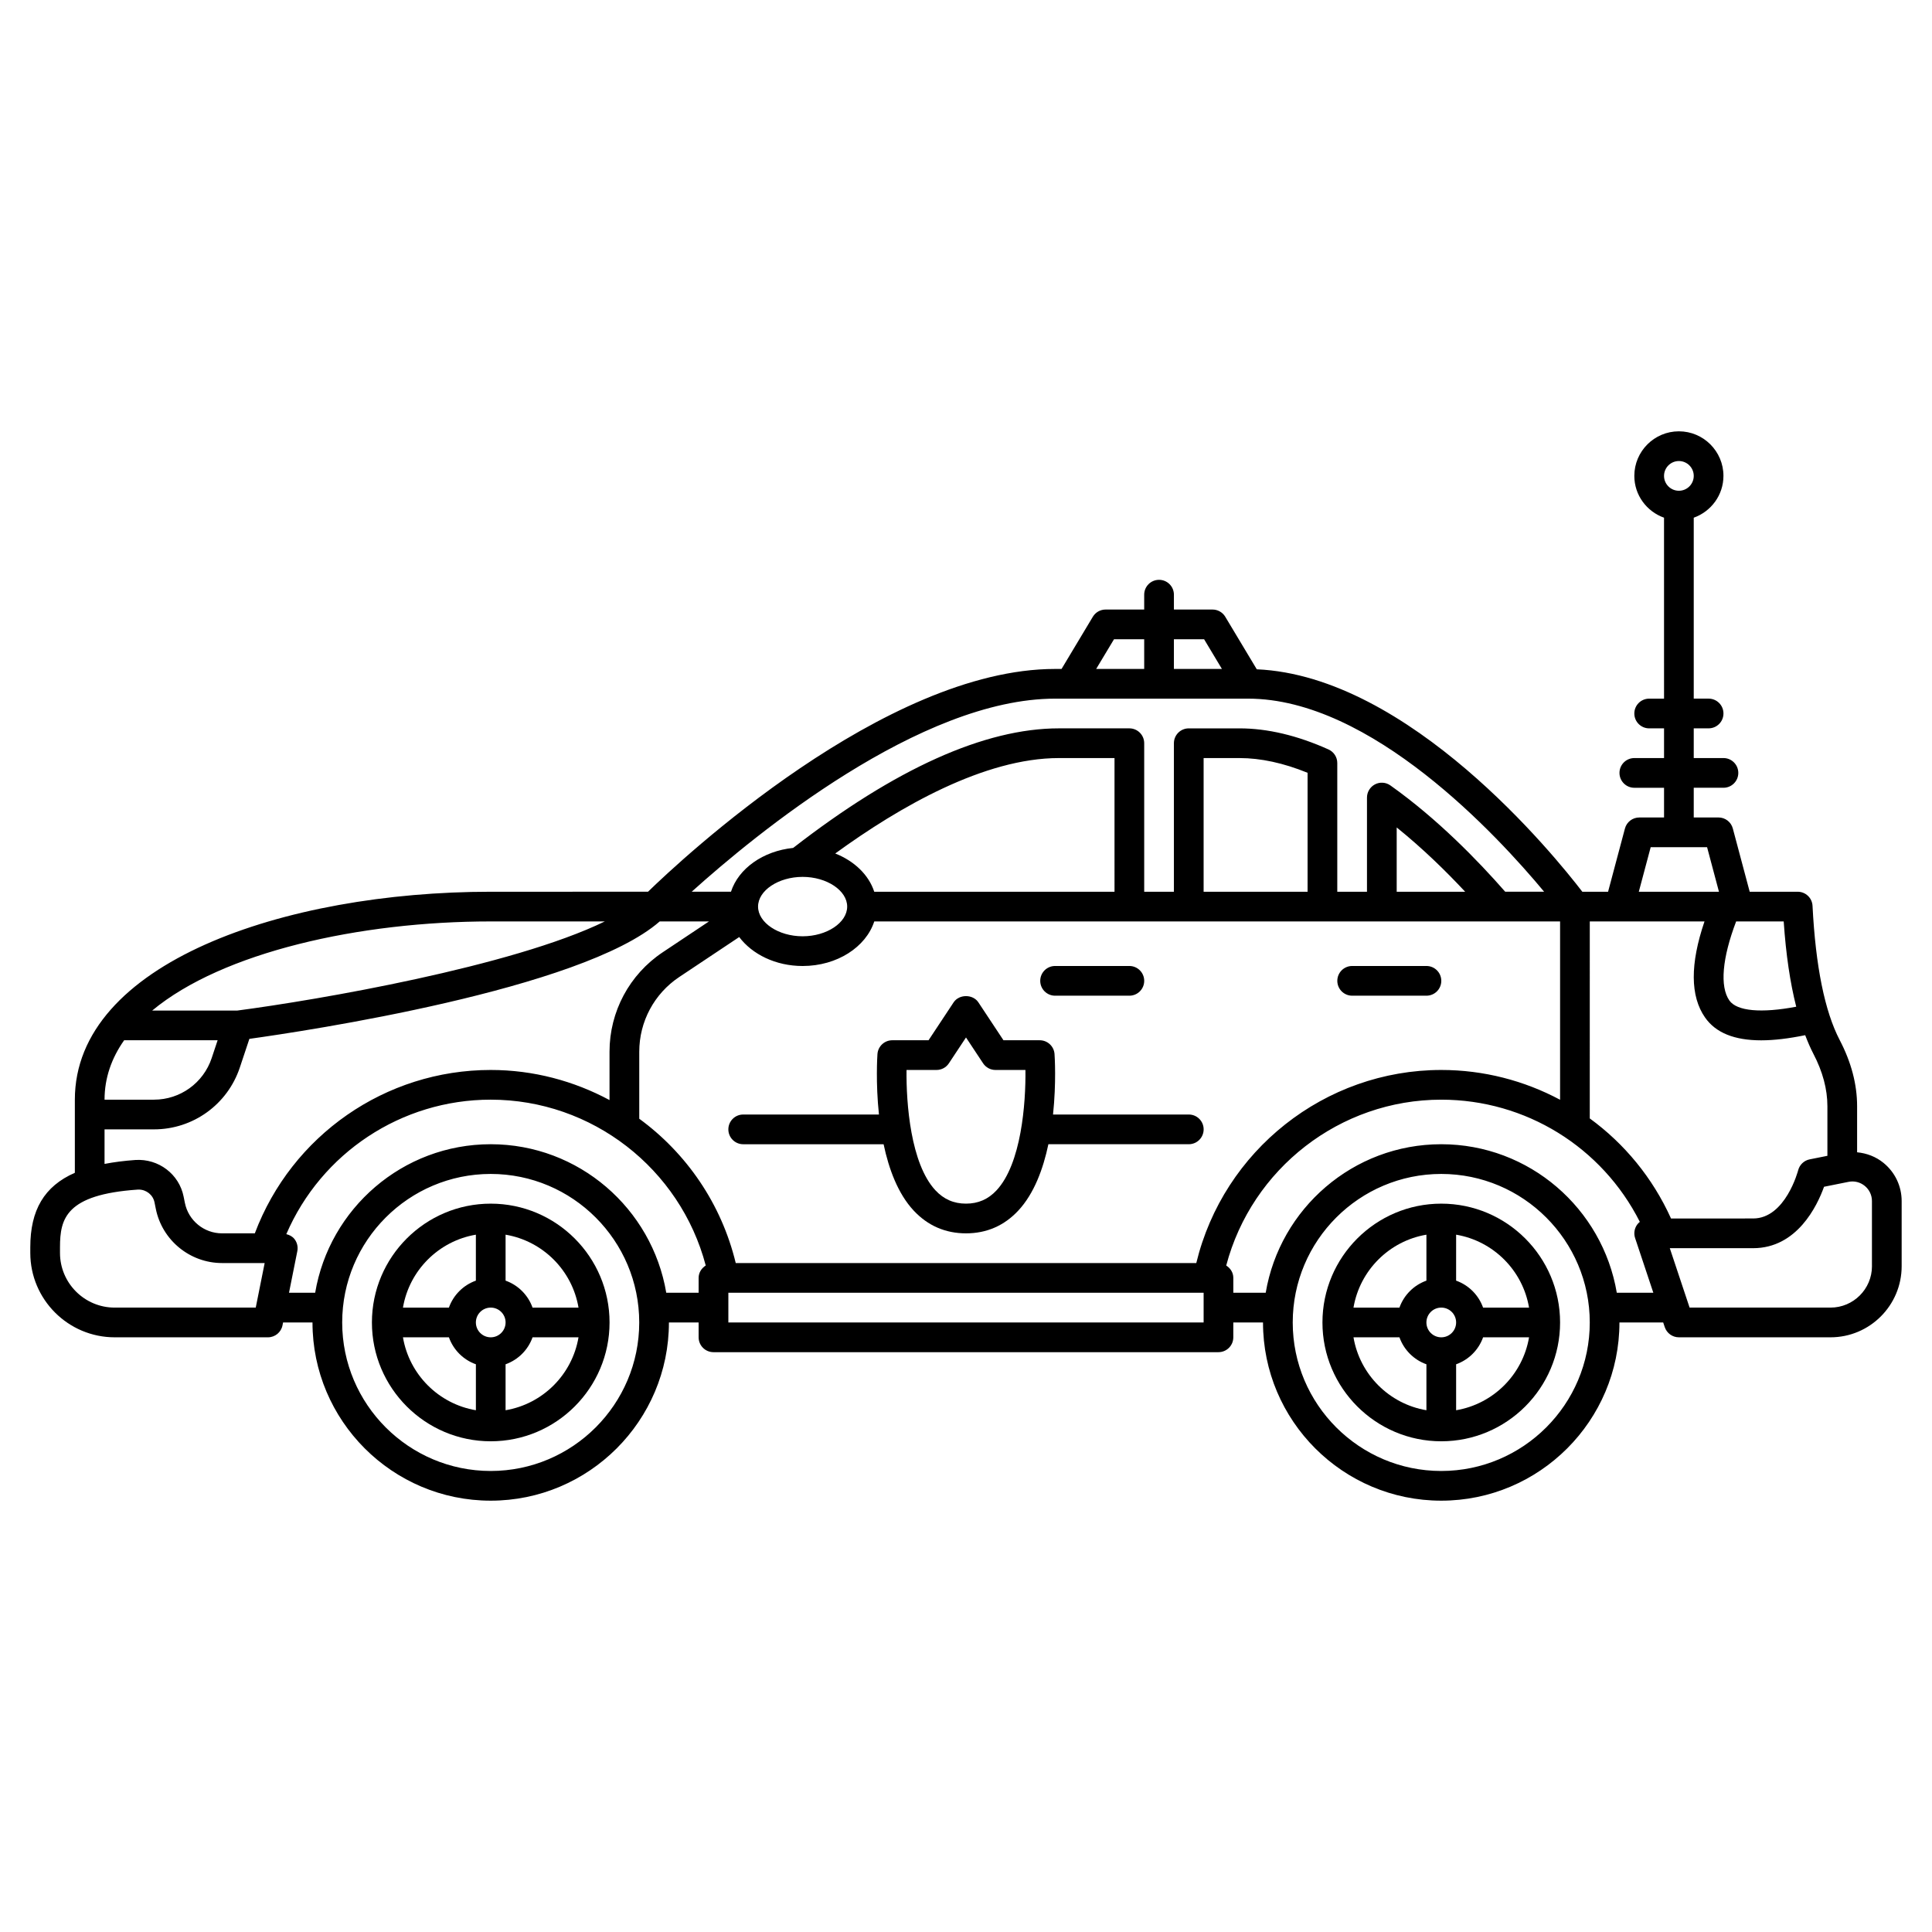 <?xml version="1.0" encoding="UTF-8"?>
<!-- Uploaded to: ICON Repo, www.iconrepo.com, Generator: ICON Repo Mixer Tools -->
<svg fill="#000000" width="800px" height="800px" version="1.1" viewBox="144 144 512 512" xmlns="http://www.w3.org/2000/svg">
 <g>
  <path d="m423.61 407.87h19.68c2.176 0 3.938-1.758 3.938-3.938 0-2.172-1.758-3.938-3.938-3.938h-19.68c-2.176 0-3.938 1.762-3.938 3.938 0.004 2.176 1.762 3.938 3.938 3.938z"/>
  <path d="m502.34 407.87h19.68c2.176 0 3.938-1.758 3.938-3.938 0-2.172-1.758-3.938-3.938-3.938h-19.68c-2.176 0-3.938 1.762-3.938 3.938 0 2.176 1.762 3.938 3.938 3.938z"/>
  <path d="m643.18 452.2c-2.031-1.668-4.481-2.59-7.027-2.832v-12.215c0-5.769-1.547-11.656-4.598-17.5-3.981-7.621-6.402-19.598-7.215-35.594-0.102-2.098-1.836-3.738-3.93-3.738h-12.723l-4.469-16.758c-0.453-1.723-2.016-2.926-3.797-2.926h-6.562v-7.871h7.871c2.176 0 3.938-1.762 3.938-3.938 0-2.172-1.758-3.938-3.938-3.938h-7.871v-7.871h3.938c2.176 0 3.938-1.762 3.938-3.938 0-2.172-1.758-3.938-3.938-3.938h-3.938v-47.949c4.57-1.629 7.871-5.961 7.871-11.082 0-6.512-5.297-11.809-11.809-11.809s-11.809 5.297-11.809 11.809c0 5.125 3.301 9.453 7.871 11.082l0.004 47.953h-3.938c-2.176 0-3.938 1.762-3.938 3.938 0 2.172 1.758 3.938 3.938 3.938h3.938v7.871h-7.871c-2.176 0-3.938 1.762-3.938 3.938 0 2.172 1.758 3.938 3.938 3.938h7.871v7.871h-6.562c-1.781 0-3.344 1.199-3.801 2.922l-4.469 16.758h-6.824c-7.328-9.551-45.855-57.191-86.27-58.949l-8.355-13.926c-0.715-1.188-1.992-1.91-3.375-1.91h-10.234v-3.938c0-2.172-1.758-3.938-3.938-3.938-2.176 0-3.938 1.762-3.938 3.938v3.938h-10.234c-1.387 0-2.664 0.723-3.375 1.91l-8.293 13.832h-1.711c-45.176 0-99.074 50.484-107.88 59.039l-41.684 0.004c-54.766 0-110.21 18.926-110.21 55.102v19.379c-8.129 3.562-11.809 9.895-11.809 19.719v1.52c0.004 12.328 10.035 22.359 22.367 22.359h40.613c1.879 0 3.492-1.328 3.856-3.164l0.156-0.773h7.793c0 26.043 21.188 47.23 47.23 47.23s47.23-21.188 47.23-47.23h7.871v3.938c0 2.176 1.758 3.938 3.938 3.938h133.82c2.176 0 3.938-1.758 3.938-3.938v-3.938h7.871c0 26.043 21.188 47.23 47.23 47.23 26.043 0 47.23-21.188 47.23-47.23h11.594l0.414 1.242c0.547 1.613 2.047 2.695 3.742 2.695h40.188c10.398 0 18.852-8.453 18.852-18.852v-17.246c0.004-3.93-1.738-7.613-4.781-10.102zm-54.258-186.02c2.172 0 3.938 1.766 3.938 3.938 0 2.168-1.762 3.938-3.938 3.938-2.172 0-3.938-1.766-3.938-3.938 0.004-2.172 1.766-3.938 3.938-3.938zm-2.086 200.73c-4.871-10.789-12.355-19.828-21.531-26.516l0.004-52.203h30.402c-3.836 11.258-3.801 19.812 0.148 25.461 2.82 4.035 7.738 6.047 14.883 6.047 3.379 0 7.269-0.469 11.652-1.363 0.676 1.758 1.395 3.441 2.184 4.957 2.461 4.707 3.703 9.371 3.703 13.859v13.152l-4.707 0.941c-1.484 0.297-2.668 1.43-3.043 2.894-0.035 0.125-3.363 12.77-11.93 12.77zm-125.81 11.809h-122.05c-3.805-15.746-13.078-29.117-25.566-38.242v-17.762c0-7.969 3.961-15.375 10.594-19.797l15.895-10.594c3.445 4.574 9.656 7.676 16.809 7.676 9.145 0 16.777-5.039 18.98-11.809h181.75v47.258c-9.488-5.07-20.238-7.898-31.488-7.898-30.887 0-57.719 21.371-64.922 51.168zm-21.668-98.398h-63.676c-1.453-4.465-5.266-8.133-10.336-10.137 17.133-12.457 39.551-25.289 59.281-25.289h14.73zm-82.656-3.938c6.398 0 11.809 3.606 11.809 7.871s-5.406 7.871-11.809 7.871c-6.398 0-11.809-3.606-11.809-7.871s5.406-7.871 11.809-7.871zm133.82 3.938h-27.551v-35.426h9.52c5.609 0 11.668 1.312 18.031 3.906zm23.617 0v-17.039c6.894 5.555 13.078 11.613 18.145 17.039zm105.88 30.469c-9.23 1.754-15.73 1.188-17.715-1.645-2.582-3.691-1.895-11.266 1.789-20.949h0.555 0.012 0.016 12.023c0.598 8.789 1.707 16.254 3.32 22.594zm-38.57-42.277h14.945l3.148 11.809h-21.242zm-118.35-55.105 4.723 7.871h-12.727v-7.871zm-23.875 0h8v7.871h-12.73zm35.551 15.742c32.594 0 66.074 36.285 78.434 51.168h-10.312c-7.207-8.234-17.98-19.34-30.422-28.168-1.199-0.855-2.777-0.965-4.082-0.289-1.305 0.684-2.129 2.031-2.129 3.504v24.957h-7.871v-34.113c0-1.551-0.906-2.953-2.316-3.59-8.242-3.711-16.18-5.594-23.586-5.594h-13.457c-2.176 0-3.938 1.762-3.938 3.938v39.359h-7.871v-39.363c0-2.172-1.758-3.938-3.938-3.938h-18.664c-19.664 0-43.359 10.664-70.43 31.688-8.012 0.828-14.484 5.473-16.477 11.605h-10.406c16.922-15.234 60.594-51.164 96.297-51.164zm-170.5 59.043c-24.555 11.965-76.195 20.832-97.41 23.617l-22.531-0.004c18.59-15.457 54.898-23.617 89.707-23.617zm-127.38 31.488h24.777l-1.574 4.727c-2.203 6.59-8.34 11.016-15.289 11.016h-13.102c0-5.75 1.852-11 5.188-15.742zm-5.188 23.613h13.102c10.34 0 19.484-6.59 22.75-16.398l2.527-7.586c14.578-2.027 88.062-13.027 108.74-31.121h13.059l-12.262 8.176c-8.824 5.887-14.094 15.734-14.094 26.352v12.812c-9.461-5.078-20.191-7.977-31.488-7.977-27.895 0-52.723 17.328-62.512 43.297h-8.699c-4.762 0-8.898-3.391-9.832-8.062l-0.34-1.688c-1.188-5.945-6.641-10.078-12.766-9.691-3 0.211-5.703 0.566-8.188 1.043zm2.684 47.234c-7.996 0-14.492-6.5-14.492-14.492v-1.52c0-7.57 1.547-13.941 20.547-15.254 0.098-0.008 0.199-0.012 0.301-0.012 2.031 0 3.805 1.41 4.199 3.391l0.34 1.688c1.664 8.34 9.051 14.391 17.547 14.391h11.305l-2.363 11.809zm99.652 43.297c-21.703 0-39.359-17.656-39.359-39.359s17.656-39.359 39.359-39.359 39.359 17.656 39.359 39.359c0 21.699-17.656 39.359-39.359 39.359zm46.52-47.234c-3.762-22.301-23.164-39.359-46.52-39.359s-42.758 17.059-46.52 39.359h-6.934l2.207-11.035c0.23-1.156-0.07-2.359-0.816-3.266-0.539-0.656-1.297-1.023-2.102-1.227 9.262-21.496 30.477-35.641 54.164-35.641 26.852 0 50.223 18.281 56.988 43.953-1.105 0.699-1.887 1.875-1.887 3.281v3.938zm142.41 7.871h-125.95v-7.871h125.95zm62.973 39.363c-21.703 0-39.359-17.656-39.359-39.359s17.656-39.359 39.359-39.359 39.359 17.656 39.359 39.359c0.004 21.699-17.656 39.359-39.359 39.359zm46.52-47.234c-3.766-22.301-23.164-39.359-46.52-39.359s-42.758 17.059-46.52 39.359h-8.582v-3.938c0-1.406-0.777-2.578-1.883-3.273 6.766-25.668 30.141-43.957 56.984-43.957 22.395 0 42.629 12.586 52.629 32.379-0.27 0.215-0.512 0.461-0.715 0.742-0.738 1.027-0.941 2.352-0.539 3.547l4.832 14.5zm67.625-7.043c0 6.055-4.93 10.98-10.98 10.98h-37.348l-5.246-15.742 22.086-0.004c11.605 0 16.961-11.184 18.789-16.277l6.488-1.301c1.527-0.316 3.098 0.082 4.309 1.074 1.207 0.988 1.898 2.453 1.898 4.016v17.254z"/>
  <path d="m459.04 439.36h-35.977c0.895-8.438 0.441-15.441 0.398-16.02-0.141-2.062-1.859-3.66-3.922-3.66h-9.613l-6.644-10.043c-1.461-2.207-5.106-2.207-6.566 0l-6.644 10.043h-9.613c-2.062 0-3.777 1.598-3.926 3.66-0.039 0.578-0.496 7.582 0.398 16.02h-35.973c-2.176 0-3.938 1.758-3.938 3.938 0 2.176 1.758 3.938 3.938 3.938h37.203c1.387 6.562 3.793 13.094 7.973 17.582 3.738 4 8.398 6.031 13.867 6.031s10.129-2.031 13.859-6.035c4.18-4.488 6.59-11.02 7.973-17.582h37.207c2.176 0 3.938-1.758 3.938-3.938 0-2.176-1.762-3.934-3.938-3.934zm-50.945 20.09c-2.211 2.371-4.859 3.527-8.094 3.527s-5.883-1.152-8.098-3.527c-6.574-7.047-7.773-23.047-7.66-31.898h7.941c1.324 0 2.551-0.66 3.281-1.762l4.535-6.852 4.531 6.848c0.73 1.105 1.957 1.766 3.281 1.766h7.941c0.109 8.852-1.086 24.852-7.66 31.898z"/>
  <path d="m525.95 462.98c-17.363 0-31.488 14.125-31.488 31.488 0 17.363 14.125 31.488 31.488 31.488s31.488-14.125 31.488-31.488c0-17.363-14.125-31.488-31.488-31.488zm23.262 27.551h-12.18c-1.188-3.332-3.812-5.961-7.148-7.148l0.004-12.18c9.867 1.672 17.656 9.461 19.324 19.328zm-23.262 7.871c-2.172 0-3.938-1.762-3.938-3.938 0-2.172 1.762-3.938 3.938-3.938 2.172 0 3.938 1.762 3.938 3.938 0 2.176-1.762 3.938-3.938 3.938zm-3.934-27.199v12.18c-3.332 1.188-5.961 3.812-7.148 7.148h-12.18c1.672-9.867 9.461-17.656 19.328-19.328zm-19.328 27.199h12.18c1.188 3.332 3.812 5.961 7.148 7.148v12.18c-9.867-1.672-17.656-9.461-19.328-19.328zm27.199 19.328v-12.18c3.332-1.188 5.961-3.812 7.148-7.148h12.18c-1.672 9.867-9.461 17.656-19.328 19.328z"/>
  <path d="m274.05 462.98c-17.363 0-31.488 14.125-31.488 31.488 0 17.363 14.125 31.488 31.488 31.488s31.488-14.125 31.488-31.488c0-17.363-14.129-31.488-31.488-31.488zm23.262 27.551h-12.18c-1.188-3.332-3.812-5.961-7.148-7.148v-12.18c9.871 1.672 17.66 9.461 19.328 19.328zm-23.262 7.871c-2.172 0-3.938-1.762-3.938-3.938 0-2.172 1.762-3.938 3.938-3.938 2.172 0 3.938 1.762 3.938 3.938-0.004 2.176-1.766 3.938-3.938 3.938zm-3.938-27.199v12.18c-3.332 1.188-5.961 3.812-7.148 7.148h-12.176c1.668-9.867 9.457-17.656 19.324-19.328zm-19.324 27.199h12.18c1.188 3.332 3.812 5.961 7.148 7.148v12.18c-9.871-1.672-17.66-9.461-19.328-19.328zm27.195 19.328v-12.18c3.332-1.188 5.961-3.812 7.148-7.148h12.18c-1.668 9.867-9.457 17.656-19.328 19.328z"/>
 </g>
</svg>